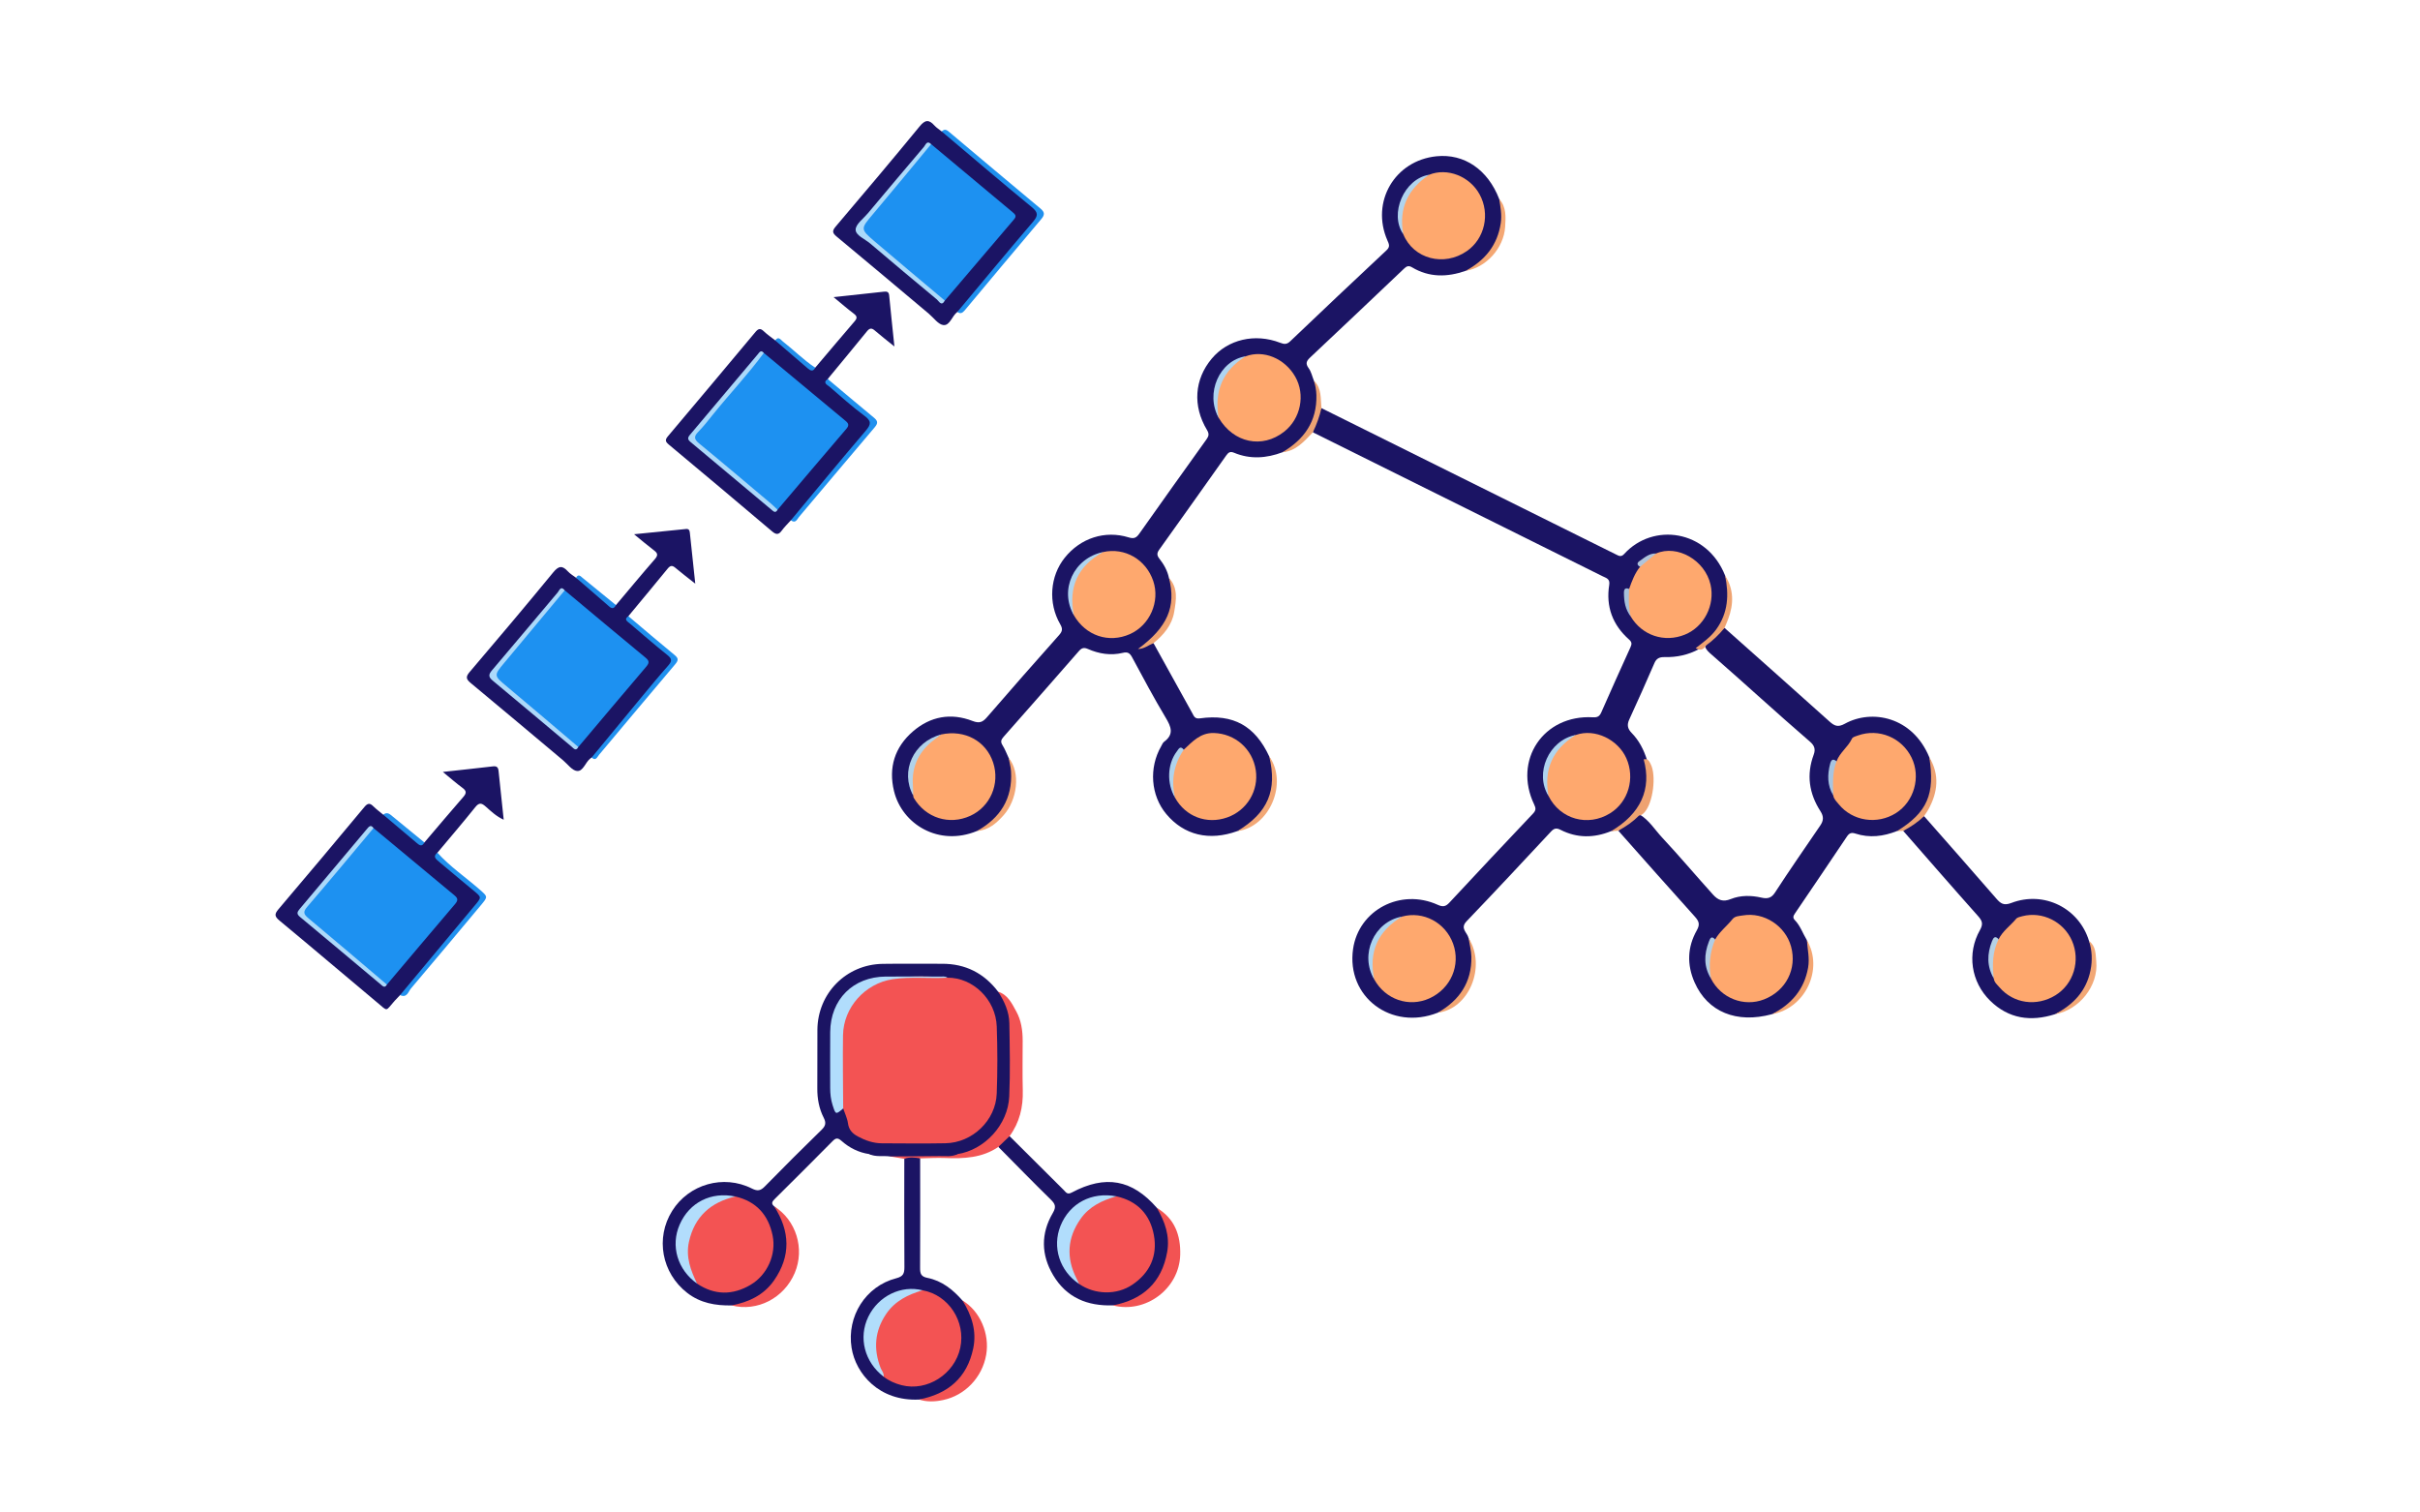 <?xml version="1.0" encoding="utf-8"?>
<!-- Generator: Adobe Illustrator 25.4.1, SVG Export Plug-In . SVG Version: 6.00 Build 0)  -->
<svg version="1.1" id="Layer_1" xmlns="http://www.w3.org/2000/svg" xmlns:xlink="http://www.w3.org/1999/xlink" x="0px" y="0px"
	 viewBox="0 0 1386 866" style="enable-background:new 0 0 1386 866;" xml:space="preserve">
<style type="text/css">
	.st0{fill:#1B1464;}
	.st1{fill:#1B1463;}
	.st2{fill:#F25353;}
	.st3{fill:#F15354;}
	.st4{fill:#1F90EE;}
	.st5{fill:#2090EE;}
	.st6{fill:#EFA371;}
	.st7{fill:#F2A674;}
	.st8{fill:#EDA272;}
	.st9{fill:#F2A775;}
	.st10{fill:#EDA373;}
	.st11{fill:#F1A572;}
	.st12{fill:#EEA271;}
	.st13{fill:#F4A773;}
	.st14{fill:#F3A571;}
	.st15{fill:#F0A473;}
	.st16{fill:#228EEB;}
	.st17{fill:#238FEB;}
	.st18{fill:#228FEB;}
	.st19{fill:#FEA86E;}
	.st20{fill:#B1D2EA;}
	.st21{fill:#AFD4EF;}
	.st22{fill:#AED4F0;}
	.st23{fill:#B1D4EE;}
	.st24{fill:#B0D3EC;}
	.st25{fill:#AED4EF;}
	.st26{fill:#A7C0DA;}
	.st27{fill:#AFC4DB;}
	.st28{fill:#B1CDE4;}
	.st29{fill:#A7C4E0;}
	.st30{fill:#F35353;}
	.st31{fill:#B1DDFC;}
	.st32{fill:#B2DDFC;}
	.st33{fill:#1D91F1;}
	.st34{fill:#ABD9FA;}
	.st35{fill:#ACD9FA;}
	.st36{fill:#ACDAFA;}
	.st37{fill:#B5D1E5;}
	.st38{fill:#B1DDFB;}
</style>
<g>
	<path class="st0" d="M559.52,475.95c-21.82,9.03-42.85-3.85-47.48-22.8c-3.3-13.49,0.37-25.24,10.86-34.28
		c10.01-8.62,21.72-10.74,34.1-5.95c3.88,1.5,5.77,0.75,8.29-2.17c13.6-15.77,27.37-31.39,41.21-46.94c1.96-2.2,2.27-3.62,0.71-6.31
		c-7.04-12.12-5.85-27.52,2.57-38.04c9.02-11.27,23.02-15.89,36.67-11.67c3.01,0.93,4.37,0.24,6.04-2.12
		c12.77-18.1,25.65-36.13,38.56-54.13c1.33-1.86,1.5-3.15,0.23-5.27c-8.32-13.81-7.22-29.02,2.71-40.86
		c9.24-11.02,24.71-14.69,39.2-9.1c2.28,0.88,3.79,1.03,5.72-0.82c18.33-17.47,36.71-34.88,55.21-52.17
		c2.2-2.06,1.38-3.57,0.48-5.63c-9.65-22.07,4.18-45.75,28.11-48.19c15.86-1.62,29.4,7.61,35.92,24.48
		c6.76,13.86-0.65,35.1-19.18,41.13c-10.53,3.69-20.87,3.89-30.73-2c-2.05-1.23-3.17-0.6-4.67,0.83
		c-17.82,16.95-35.67,33.86-53.59,50.71c-2.09,1.96-3,3.44-0.98,6.18c1.5,2.04,2.06,4.78,3.03,7.21c4.81,9.28,3.12,23.01-4.06,30.99
		c-3.89,4.33-8.11,8.35-13.97,10.01c-9.19,3.45-18.45,4.12-27.68,0.27c-2.22-0.93-3.25-0.21-4.46,1.49
		c-12.77,18.04-25.56,36.05-38.42,54.02c-1.38,1.93-1.41,3.25,0.11,5.17c2.56,3.24,4.6,6.87,5.46,11.01
		c5.06,9.88,2.56,19.15-2.4,28.14c-2.6,4.73-6.55,8.17-11.36,10.63c1.61-0.65,2.84-2.34,4.91-1.44c7.42,13.4,14.82,26.8,22.26,40.19
		c0.91,1.64,1.36,3.32,4.32,2.91c19.12-2.67,31.55,4.28,39.68,21.75c8.37,16.6-1.14,37.77-18.25,42.83
		c-16.1,5.82-30.55,2.35-40.69-9.78c-8.89-10.63-10.07-26.5-2.89-38.89c0.5-0.86,0.88-1.94,1.63-2.49c5.84-4.31,4.04-8.6,0.91-13.83
		c-6.76-11.28-12.94-22.91-19.18-34.49c-1.3-2.42-2.48-3.32-5.37-2.62c-6.87,1.66-13.62,0.58-20.02-2.23
		c-2.29-1-3.58-0.55-5.12,1.21c-14.35,16.44-28.74,32.84-43.2,49.19c-1.44,1.63-1.76,2.82-0.54,4.75c1.4,2.23,2.33,4.75,3.46,7.15
		C585.32,450.17,576.76,469.99,559.52,475.95z"/>
	<path class="st0" d="M922.68,476.04c-9.76,3.97-19.48,4.06-28.94-0.78c-2.41-1.23-3.75-0.81-5.48,1.05
		c-16.02,17.17-32.03,34.36-48.29,51.31c-3.99,4.15,0.42,6.45,1.09,9.59c8.09,18.24-1.62,37.23-17.59,42.79
		c-26.56,10.49-52.51-9.03-48.53-36.51c3.24-22.33,27.22-34.93,48.5-25.27c3.01,1.37,4.57,1,6.7-1.29
		c15.88-17.08,31.85-34.07,47.89-51c1.68-1.77,1.68-3,0.65-5.13c-12.23-25.46,5.3-51.57,33.59-49.98c2.64,0.15,3.82-0.52,4.85-2.87
		c5.48-12.5,11.1-24.95,16.75-37.38c0.81-1.79,0.71-2.89-0.84-4.26c-9.45-8.37-13.39-18.9-11.38-31.37c0.56-3.48-1.82-3.9-3.75-4.87
		c-20.26-10.11-40.56-20.16-60.84-30.23c-35.05-17.41-70.1-34.83-105.15-52.24c0-5.2,1.52-9.86,4.92-13.85
		c45.62,22.67,91.24,45.33,136.86,68c10.58,5.26,21.18,10.5,31.76,15.77c1.66,0.83,3,1.7,4.76-0.24
		c16.46-18.09,47.33-14.01,57.78,12.3c3.73,9.66,3.53,19.1-1.6,28.26c-3.25,5.8-8.45,9.72-13.36,13.93
		c-6.13,3.34-12.78,4.74-19.68,4.57c-2.97-0.07-4.7,0.79-5.83,3.45c-4.65,10.86-9.54,21.62-14.44,32.37
		c-1.38,3.02-0.9,5.26,1.39,7.6c4.27,4.36,6.99,9.69,8.8,15.49c2.26,9.58,1.52,18.81-3.7,27.31
		C935.6,469.01,930.7,474.54,922.68,476.04z"/>
	<path class="st0" d="M1014.8,580.88c-20.23,5.48-36.81-1.3-44.28-18.26c-4.44-10.07-4.14-20.18,1.26-29.73
		c1.99-3.51,1.27-5.29-1.18-8c-14.71-16.28-29.21-32.75-43.78-49.16c3.93-3.3,7.08-7.63,12.3-9.21c5.4,3.25,8.62,8.66,12.78,13.12
		c9.99,10.7,19.41,21.91,29.22,32.77c2.93,3.24,5.8,4.25,10.09,2.53c5.69-2.28,11.78-2.17,17.71-0.82c3.36,0.77,5.64,0.2,7.6-2.83
		c8.42-12.98,17.28-25.68,25.98-38.47c1.94-2.84,2.06-5.2,0.14-8.17c-6.54-10.12-8.15-20.98-3.89-32.41
		c1.18-3.16,0.37-5.29-2.09-7.42c-19.02-16.4-37.49-33.43-56.43-49.94c-1.5-1.31-3.06-2.6-3.68-4.62c2.62-4.68,6-8.57,11.12-10.65
		c20.02,17.82,40.08,35.6,60.01,53.52c2.89,2.6,4.89,3.6,8.88,1.39c15.49-8.56,38.76-4.05,48.37,19.12
		c5.4,14.48,2.27,26.92-8.75,37.64c-2.78,2.71-6.14,3.8-9.7,4.68c-7.8,3.11-15.77,4.1-23.87,1.45c-2.4-0.78-3.57-0.18-4.88,1.78
		c-9.82,14.65-19.72,29.25-29.63,43.85c-0.9,1.33-1.59,2.48-0.17,3.93c3.19,3.27,4.57,7.66,6.89,11.46
		c4.7,12.98,2.47,24.55-7.1,34.59C1024.16,576.82,1019.67,579.18,1014.8,580.88z"/>
	<path class="st1" d="M497.9,660.99c-6.11-0.88-11.44-3.58-15.97-7.59c-2.23-1.97-3.35-1.6-5.21,0.29
		c-10.87,11.01-21.84,21.92-32.82,32.82c-1.45,1.44-2.6,2.69-0.48,4.42c12.48,9.98,11.35,35.58-3.23,48.67
		c-6.01,5.39-12.77,8.93-21.18,8.06c-9.2,0.17-17.89-1.33-25.42-7.18c-14.63-11.36-18.35-31.45-8.61-46.99
		c9.55-15.25,29.35-20.98,45.6-12.8c3.33,1.67,5.06,1.29,7.51-1.23c10.71-10.95,21.57-21.76,32.53-32.46
		c2.28-2.23,2.6-3.98,1.14-6.84c-2.68-5.25-3.72-10.97-3.66-16.91c0.1-11.16-0.04-22.31,0.05-33.47
		c0.16-20.89,16.49-37.43,37.37-37.75c11.32-0.18,22.65,0,33.97-0.05c13.44-0.06,24.11,5.39,32.2,16.04
		c5.91,4.33,7.83,10.71,8.05,17.46c0.47,14.27,0.8,28.58-0.05,42.81c-0.86,14.36-8.67,24.77-21.35,31.46
		c-3.29,1.74-6.88,2.39-10.61,2.2c-12.75-3.94-25.85-1.15-38.75-2.12C505.12,659.52,501.79,662.65,497.9,660.99z"/>
	<path class="st0" d="M229.13,569.93c-1.02,1.08-2.07,2.14-3.07,3.24c-5.48,6.09-3.56,6.41-10.07,0.97
		c-18.66-15.58-37.15-31.36-55.88-46.86c-2.95-2.44-2.97-3.78-0.59-6.58c16.5-19.41,32.88-38.92,49.17-58.5
		c1.86-2.23,3.1-2.41,5.1-0.43c1.77,1.75,3.8,3.24,5.71,4.84c5.7,0.95,8.37,6.16,12.65,9.13c2.4,1.66,4.88,3.42,6.86,5.68
		c1.14,1.3,2.51,1.44,4.05,1.08c7.45-8.74,14.85-17.53,22.39-26.19c1.92-2.21,1.6-3.48-0.65-5.13c-3.56-2.62-6.89-5.56-11.17-9.07
		c10.33-1.14,19.54-2.11,28.74-3.19c2.18-0.26,2.96,0.59,3.17,2.65c0.91,9.09,1.9,18.18,2.94,27.92c-4.37-2.01-7.28-4.89-10.3-7.54
		c-2.27-1.99-3.7-2.5-5.94,0.29c-7.07,8.84-14.46,17.43-21.72,26.12c-0.69,2.43,0.99,3.73,2.54,4.96
		c6.76,5.36,13.31,10.99,19.96,16.49c3.54,2.93,3.83,4.79,0.89,8.33c-13.66,16.46-27.46,32.81-41.23,49.18
		C231.7,568.46,230.69,569.58,229.13,569.93z"/>
	<path class="st0" d="M352.77,346.55c7.4-8.77,14.71-17.61,22.25-26.26c1.91-2.19,1.78-3.39-0.43-5.06
		c-3.54-2.67-6.92-5.56-11.45-9.25c10.83-1.09,20.32-2.05,29.81-3.01c1.51-0.15,2,0.73,2.14,2.08c0.97,9.35,1.98,18.69,3.11,29.23
		c-4.42-3.5-7.96-6.16-11.33-9.02c-1.78-1.52-2.91-1.5-4.44,0.37c-7.45,9.14-15.02,18.19-22.54,27.27
		c-0.14,3.08,2.62,4.08,4.37,5.52c6.54,5.38,12.91,10.97,19.41,16.39c2.49,2.08,2.62,4.04,0.67,6.37
		c-14.14,16.97-28.34,33.89-42.66,50.7c-0.75,0.88-1.56,1.76-2.8,1.97c-0.27,0.19-0.54,0.38-0.8,0.58c-2.84,2.2-4.07,7.41-7.54,7.15
		c-2.86-0.22-5.47-3.97-8.15-6.21c-17.62-14.76-35.18-29.58-52.87-44.24c-2.67-2.22-2.82-3.57-0.52-6.27
		c16.08-18.89,32.1-37.84,47.84-57.03c3.14-3.83,5.22-4.07,8.4-0.58c1.32,1.45,3.11,2.45,4.69,3.66c5.62,2.09,9.12,7.06,13.89,10.27
		C346.68,343.13,348.42,347.05,352.77,346.55z"/>
	<path class="st0" d="M466.9,210.58c7.53-8.88,15.02-17.79,22.62-26.62c1.61-1.87,1.33-2.92-0.56-4.35
		c-3.66-2.76-7.12-5.78-11.55-9.43c10.35-1.12,19.54-2.12,28.73-3.12c1.63-0.18,2.9-0.08,3.11,2.11c0.9,9.36,1.91,18.71,3,29.26
		c-4.38-3.54-7.89-6.24-11.23-9.14c-1.8-1.56-2.96-1.41-4.45,0.42c-7.44,9.15-14.98,18.23-22.49,27.33c1.3,5.01,6.15,6.71,9.46,9.75
		c4.25,3.9,8.8,7.54,13.26,11.23c3.75,3.1,3.95,4.49,0.93,8.23c-5.74,7.09-11.63,14.05-17.52,21.01
		c-7.81,9.23-15.54,18.53-23.44,27.69c-1.1,1.27-2.05,2.61-3.8,3.02c-1.77,1.97-3.71,3.82-5.25,5.95c-1.86,2.58-3.34,2.26-5.58,0.36
		c-19.67-16.66-39.4-33.25-59.2-49.75c-2.13-1.77-1.92-2.86-0.33-4.75c16.73-19.83,33.42-39.69,50.04-59.61
		c1.62-1.94,2.79-2.37,4.77-0.47c2.02,1.94,4.38,3.52,6.59,5.26c5.89,1.74,8.92,7.29,13.82,10.33
		C460.8,207.15,462.54,211.13,466.9,210.58z"/>
	<path class="st0" d="M548.28,178.67c-3.02,2.27-4.24,7.79-7.86,7.52c-2.97-0.22-5.69-4.19-8.49-6.54
		c-17.58-14.74-35.1-29.54-52.76-44.16c-2.54-2.1-2.63-3.29-0.5-5.8c16.14-19,32.22-38.05,48.04-57.32
		c3.13-3.82,5.29-4.03,8.43-0.53c1.2,1.34,2.8,2.32,4.22,3.47c1.83-0.1,3.12,0.95,4.39,2.03c15.93,13.55,31.99,26.95,47.99,40.4
		c4.56,3.83,4.92,5.62,1.2,9.82c-11.78,13.29-22.68,27.32-34.49,40.58C555.21,171.79,553.14,176.58,548.28,178.67z"/>
	<path class="st0" d="M1176.84,580.91c-13.8,4.35-26.42,2.61-37.03-7.77c-10.98-10.75-13.4-27.07-5.85-40.44
		c1.96-3.47,1.38-5.28-1.07-8.03c-14.41-16.16-28.6-32.51-42.87-48.8c3.59-3.36,7.17-6.74,11.93-8.45
		c13.81,15.72,27.68,31.39,41.38,47.21c2.51,2.9,4.31,4.17,8.61,2.52c18.69-7.15,38.84,2.98,44.51,21.82
		c5.38,10.62,2.84,20.49-3.05,29.91C1189.54,575.07,1183.5,578.46,1176.84,580.91z"/>
	<path class="st0" d="M527,663.45c0.01,20.91,0.08,41.81-0.04,62.72c-0.02,3.26,0.49,4.98,4.2,5.71c8.31,1.64,14.63,6.76,20.1,13
		c7.42,6.6,9.29,15.26,8.29,24.53c-1.31,12.08-7.22,21.61-17.57,28.24c-4.78,3.07-9.97,4.45-15.64,3.92
		c-22.75,1.09-36.25-14.71-38.62-29.65c-2.85-17.92,7.99-35.29,25.58-39.82c4.04-1.04,4.7-2.78,4.68-6.45
		c-0.16-20.65-0.07-41.3-0.06-61.95C521.03,660.74,523.5,660.67,527,663.45z"/>
	<path class="st1" d="M578.21,650.7c10.35,10.32,20.7,20.64,31.08,30.93c1.18,1.17,1.92,2.76,4.47,1.4
		c19.39-10.33,34.65-7.5,48.81,8.75c6.3,5.28,8.22,12.61,8.04,20.17c-0.38,15.19-7.44,26.59-21.14,33.7
		c-3.89,2.02-7.96,1.94-12.1,1.97c-14.58,0.49-26.56-4.39-34.22-17.32c-6.93-11.7-7.08-23.84-0.19-35.56
		c2.11-3.59,1.39-5.22-1.23-7.78c-10.11-9.89-19.98-20.03-29.94-30.08C572.23,653.08,574.2,650.84,578.21,650.7z"/>
	<path class="st2" d="M578.21,650.7c-2.15,2.07-4.29,4.13-6.44,6.19c-9.27,6.32-19.73,6.76-30.43,6.34
		c-4.77-0.19-9.56,0.12-14.35,0.2c-3.04-0.51-6.08-0.86-9.08,0.24c-2.75-0.45-5.49-0.91-8.24-1.36c1.38-2.51,3.88-2.38,6.12-2.29
		c10.21,0.42,20.52-1.51,30.62,1.36c0.64,0.18,1.31-0.05,1.91-0.37c15.59-2.41,28.99-16.77,29.7-33.03
		c0.61-13.94,0.3-27.92,0.06-41.88c-0.11-6.62-2.83-12.59-6.41-18.12c5.6,1.77,7.86,6.74,10.36,11.26
		c2.86,5.17,3.68,10.96,3.68,16.84c0,9.45-0.19,18.91,0.06,28.36C586.04,634.08,583.94,642.89,578.21,650.7z"/>
	<path class="st2" d="M526.34,801.55c16.56-3.19,27.52-12.38,31.06-29.3c2.09-10-0.93-18.97-6.14-27.39
		c9.97,5.97,15.65,18.98,13.56,31.05c-2.23,12.92-12.1,23.31-24.66,25.93C535.54,802.82,530.92,803.03,526.34,801.55z"/>
	<path class="st2" d="M637.36,747.64c17.2-3.27,28.03-13.1,31.12-30.63c1.62-9.18-1.33-17.42-5.92-25.21
		c10.24,6.09,13.7,15.73,13.38,26.91C675.38,738.17,656.08,752.49,637.36,747.64z"/>
	<path class="st3" d="M419.01,747.66c9.79-1.88,18.42-5.89,24.28-14.29c9.8-14.05,9.17-28.27,0.12-42.44
		c12.56,7.86,17.62,24.24,11.77,38.11C449.07,743.5,433.68,751.43,419.01,747.66z"/>
	<path class="st4" d="M548.28,178.67c14.4-17.21,28.7-34.52,43.29-51.57c3.06-3.57,3.13-5.36-0.65-8.47
		c-17.34-14.25-34.4-28.84-51.56-43.31c1.82-1.96,3.21-0.63,4.65,0.58c17.29,14.53,34.54,29.1,51.9,43.54
		c2.58,2.15,2.44,3.7,0.41,6.09c-14.68,17.37-29.27,34.82-43.85,52.28C551.21,179.3,550,179.9,548.28,178.67z"/>
	<path class="st5" d="M229.13,569.93c14.22-17.08,28.43-34.17,42.69-51.22c4.08-4.88,4.1-4.77-0.65-8.68
		c-6.66-5.49-13.25-11.06-19.87-16.6c-1.76-1.47-3.51-2.93-0.77-5.07c7.15,7.97,16.03,13.96,24.03,20.97
		c4.92,4.31,5.02,4.14,0.69,9.31c-13.26,15.82-26.44,31.71-39.83,47.42C233.89,567.84,233.12,571.8,229.13,569.93z"/>
	<path class="st5" d="M452.96,297.97c14.23-17.09,28.34-34.28,42.79-51.18c3.23-3.77,3.46-5.64-0.76-8.74
		c-6.94-5.11-13.37-10.93-19.91-16.57c-1.2-1.04-4.14-2.18-1.02-4.43c8.78,7.37,17.51,14.79,26.36,22.07
		c2.24,1.85,2.66,3.13,0.58,5.57c-14.54,17.07-28.9,34.28-43.4,51.39C456.53,297.36,455.61,300.08,452.96,297.97z"/>
	<path class="st5" d="M338.86,433.86c9.28-11.24,18.53-22.5,27.84-33.72c5.29-6.38,10.56-12.79,16.05-19
		c2.11-2.39,2.22-3.77-0.43-5.9c-7.38-5.91-14.52-12.12-21.72-18.25c-1.3-1.1-3.48-2.21-0.71-4.09
		c8.76,7.39,17.46,14.86,26.32,22.12c2.33,1.91,2.53,3.03,0.48,5.45c-14.63,17.21-29.07,34.59-43.63,51.87
		C342.05,433.52,341.23,436.09,338.86,433.86z"/>
	<path class="st0" d="M548.34,661.03c-3.29,1.64-6.83,1.02-10.28,1.08c-9.46,0.14-18.93,0.15-28.38,0.22
		c-3.91-0.55-8,0.47-11.77-1.34c11.02-5.13,22.76-2.19,34.15-3.13C537.89,657.38,543.09,659.09,548.34,661.03z"/>
	<path class="st6" d="M987.69,359.62c-3.12,3.8-6.63,7.21-10.63,10.09c-1.44,2.57-3.42,3.02-5.89,1.49
		c4.19-3.25,8.53-6.28,11.72-10.67c6.91-9.5,7.41-19.98,5.1-30.97c5.09,8.03,5.02,16.43,1.76,25.04
		C989.12,356.3,988.38,357.95,987.69,359.62z"/>
	<path class="st7" d="M559.52,475.95c13.37-7.47,20.47-18.55,19.53-34.16c-0.16-2.63-0.93-5.22-1.42-7.82
		c7.19,8.71,4.83,24.32-2.79,32.89C570.73,471.48,566.16,475.5,559.52,475.95z"/>
	<path class="st8" d="M1101.95,467.41c-3.5,3.49-7.58,6.15-11.93,8.45c-1.17,0.04-2.35,0.07-3.52,0.11
		c17.29-10.65,21.87-21.14,18.44-42.32c6.06,10.12,4.92,20.13-0.55,30.04C1103.68,464.99,1102.77,466.18,1101.95,467.41z"/>
	<path class="st9" d="M1176.84,580.91c10.51-5.44,18.08-13.23,20.47-25.27c1.12-5.65,0.89-11.19-0.85-16.67
		c3.99,2.94,3.72,7.56,4.12,11.63C1201.97,564.55,1190.83,578.53,1176.84,580.91z"/>
	<path class="st10" d="M756.83,233.74c-1.1,4.81-2.76,9.42-4.92,13.85c-4.94,5.14-9.59,10.73-17.44,11.43
		c12.5-7.33,19.85-17.72,19.47-32.72c-0.07-2.83-0.57-5.59-1.43-8.28C757.06,222.41,756.28,228.26,756.83,233.74z"/>
	<path class="st11" d="M823.47,579.99c12.41-7.06,19.48-17.41,19.24-31.99c-0.06-3.61-1.08-7.2-1.65-10.8
		C851.41,553.54,841.4,577.88,823.47,579.99z"/>
	<path class="st9" d="M708.65,476.01c17.51-10.48,22.99-23.35,18.25-42.83C737.82,448.53,727.1,473.69,708.65,476.01z"/>
	<path class="st12" d="M938.7,467.11c-3.49,3.52-7.5,6.31-11.87,8.63c-1.38,0.1-2.76,0.2-4.15,0.3
		c16.95-9.91,23.41-24.1,18.71-41.11c2.44-0.73,3.21,1.15,4.01,2.71c3.33,6.55,1.35,22.01-3.43,27.46
		C941.09,466.12,940.12,466.97,938.7,467.11z"/>
	<path class="st13" d="M839.45,155.1c10.99-5.95,18.2-14.63,20.08-27.32c0.7-4.71-0.16-9.24-0.9-13.82
		c4.21,4.65,3.74,10.39,3.41,15.95C861.32,142.06,851.08,153.33,839.45,155.1z"/>
	<path class="st14" d="M1014.8,580.88c11.08-5.66,18.54-14.08,20.75-26.69c0.94-5.34-0.34-10.5-0.7-15.74
		C1044.6,555.05,1033.94,577.61,1014.8,580.88z"/>
	<path class="st15" d="M660.65,368.33c-2.86,1.15-5.33,3.33-8.92,3.39c16.91-12.42,22.04-24.29,17.76-40.73
		c5.4,5.83,4.11,12.86,2.99,19.55C671.22,358.04,666.44,363.63,660.65,368.33z"/>
	<path class="st16" d="M352.77,346.55c-0.94,1.77-2.02,2.43-3.82,0.85c-6.31-5.54-12.69-11-19.04-16.49
		c1.35-2.4,2.51-0.97,3.83,0.12C340.06,336.23,346.42,341.38,352.77,346.55z"/>
	<path class="st17" d="M243.06,482.5c-1.52,2.92-3.1,1.38-4.68,0.05c-6.3-5.32-12.6-10.64-18.89-15.95
		c2.32-1.89,3.89-0.22,5.56,1.15C231.04,472.68,237.06,477.58,243.06,482.5z"/>
	<path class="st18" d="M466.9,210.58c-1.21,2.46-2.7,1.76-4.29,0.4c-6.2-5.34-12.41-10.67-18.62-16c1.83-2.69,3.11-0.38,4.36,0.59
		C454.64,200.45,460.23,206.18,466.9,210.58z"/>
	<path class="st19" d="M713.44,204.06c10.26-3.81,22.36,1.18,28.38,11.69c5.91,10.33,3.15,24.02-6.36,31.5
		c-12.58,9.89-28.98,6.42-37.45-7.91C691.85,225.88,700.32,208.4,713.44,204.06z"/>
	<path class="st19" d="M677.97,429.37c4.96-4.6,9.51-9.77,17.25-9.55c12.14,0.35,22.16,9.1,23.99,21.26
		c1.78,11.8-5.06,23.12-16.38,27.1c-11.7,4.12-23.82-0.46-29.84-11.28c-3.23-8.15-2.82-16.1,1.29-23.85
		C675.13,431.44,675.88,429.73,677.97,429.37z"/>
	<path class="st19" d="M818.52,100.08c10.38-4.16,23.18,0.82,28.88,11.23c6.13,11.19,2.97,25.35-7.26,32.47
		c-13.11,9.14-30.62,4.53-36.42-9.58C798.33,120.87,804.75,106.07,818.52,100.08z"/>
	<path class="st19" d="M631.81,316.17c12.38-2.75,24.49,4.24,28.68,16.55c4.01,11.78-1.94,25.36-13.33,30.44
		c-12.13,5.4-25.29,0.98-32.12-10.77C609.18,338.67,615.59,321.66,631.81,316.17z"/>
	<path class="st19" d="M539.08,420.64c13.48-2.88,25.69,3.75,29.74,16.15c3.97,12.15-1.67,25.25-13.12,30.47
		c-12.06,5.5-25.51,1.24-32.36-10.27c-0.24-0.39-0.22-0.94-0.33-1.41C518.92,441.62,522.58,428.49,539.08,420.64z"/>
	<path class="st20" d="M539.08,420.64c-1.95,1.48-3.98,2.87-5.84,4.46c-7.52,6.45-11.1,14.59-10.4,24.55
		c0.14,1.97,0.11,3.96,0.16,5.94C515.39,441.68,523.15,424.8,539.08,420.64z"/>
	<path class="st21" d="M631.81,316.17c-14.5,7.94-20.04,20.04-16.77,36.21C606.55,337.76,614.95,319.61,631.81,316.17z"/>
	<path class="st22" d="M713.44,204.06c-13.27,8.21-18.13,20.09-15.44,35.28C690.09,225.39,698.41,206.36,713.44,204.06z"/>
	<path class="st23" d="M818.52,100.08c-12.25,8.2-17.58,19.41-14.79,34.12C795.49,122.44,804.2,102.34,818.52,100.08z"/>
	<path class="st24" d="M677.97,429.37c-5.7,8.45-7.35,17.62-4.98,27.53c-4.87-8.13-4.47-19.33,1-26.52
		C674.99,429.07,675.91,426.78,677.97,429.37z"/>
	<path class="st19" d="M902.51,420.94c11.09-3.94,24.25,2.79,28.94,13.32c5.09,11.43,1.22,25.03-9.31,31.54
		c-12.71,7.87-28.59,3.43-35.22-9.85C881.18,443.49,888.01,425.75,902.51,420.94z"/>
	<path class="st19" d="M803,524.94c12.17-3.32,24.87,3.44,29.24,15.56c4.44,12.31-1.34,25.7-13.49,31.26
		c-11.74,5.37-25.25,0.76-31.67-10.79c-2.65-6.17-2.83-12.48-0.86-18.83C788.88,533.58,795.08,528.41,803,524.94z"/>
	<path class="st19" d="M933.04,337.3c1.59-4.47,3.22-8.91,6.24-12.67c1.63-4.29,5.39-6.01,9.22-7.64
		c12.15-5.25,28.03,3.86,31.19,17.9c2.64,11.72-3.73,24.11-14.7,28.58c-11.76,4.79-24.57,0.49-31.04-10.41
		c-1.76-3.41-2.29-7.1-2.46-10.87C931.41,340.4,931.34,338.56,933.04,337.3z"/>
	<path class="st25" d="M803,524.94c-13.83,8.24-19.3,20.18-15.91,36.03C778.55,546.75,786.9,527.84,803,524.94z"/>
	<path class="st21" d="M902.51,420.94c-13.22,8.09-18.53,19.72-15.59,35.01C878.64,442.83,887.11,423.82,902.51,420.94z"/>
	<path class="st26" d="M933.04,337.3c-0.25,5.29-0.4,10.57,0.91,15.76c-3.1-3.98-3.87-8.63-3.88-13.51
		C930.07,337.39,930.79,336.4,933.04,337.3z"/>
	<path class="st27" d="M948.51,317c-3.07,2.55-6.15,5.09-9.22,7.64c-1.69-0.97-1.99-2.15-0.28-3.32
		C941.9,319.32,944.59,316.8,948.51,317z"/>
	<path class="st19" d="M982.31,538.08c2.54-4.54,6.75-7.66,9.93-11.66c1.43-1.81,3.89-1.78,5.97-2.13
		c12.06-2.04,24.33,5.94,27.58,17.82c3.51,12.8-2.9,25.36-15.44,30.27c-11.51,4.5-24.67-0.62-30.4-11.84
		c-2.27-6-2.77-12.04-0.59-18.2C979.99,540.61,980.43,538.87,982.31,538.08z"/>
	<path class="st19" d="M1051.84,436.02c1.86-5.06,6.59-8.17,8.85-13.01c0.44-0.94,2.21-1.35,3.45-1.79
		c11.95-4.24,25.1,1.24,30.7,12.75c5.39,11.07,1.43,25.1-8.93,31.68c-10.77,6.84-24.99,4.68-32.87-5.1
		c-1.21-1.5-2.78-2.88-3.08-4.98c-1.12-5.14-2.36-10.25-0.7-15.55C1049.77,438.37,1050.29,436.91,1051.84,436.02z"/>
	<path class="st28" d="M982.31,538.08c-3,7.25-3.82,14.73-2.34,22.45c-4.27-6.84-4.06-13.95-1.26-21.2
		C979.39,537.57,980.1,535.58,982.31,538.08z"/>
	<path class="st29" d="M1051.84,436.02c-2.52,6.33-2,12.96-1.89,19.54c-3.48-5.75-3.41-11.85-1.79-18.11
		C1048.73,435.21,1049.73,434.24,1051.84,436.02z"/>
	<path class="st30" d="M542.61,559.96c14.6-0.14,27.71,12.49,28.26,27.97c0.45,12.78,0.47,25.61-0.01,38.39
		c-0.58,15.42-13.93,28.17-29.37,28.46c-12.13,0.23-24.27,0.08-36.4,0.03c-4.93-0.02-9.47-1.61-13.77-3.92
		c-3.02-1.63-5.16-3.74-5.66-7.52c-0.39-2.91-1.79-5.68-2.74-8.51c-2.1-1.94-1.79-4.54-1.81-6.99c-0.07-10.8-0.05-21.6-0.02-32.39
		c0.05-20.7,11.55-33.59,32.23-35.57C523.04,558.97,532.85,559.07,542.61,559.96z"/>
	<path class="st30" d="M421.16,685.28c12,2.79,18.93,10.56,21.34,22.36c2.2,10.77-3,22.58-12.69,28.26
		c-10.16,5.96-20.5,6.01-30.53-0.7c-11.5-16.35-8.01-35.66,8.24-46.24C411.72,686.22,416.21,685.04,421.16,685.28z"/>
	<path class="st31" d="M542.61,559.96c-10.46,0.62-20.97-0.72-31.41,0.88c-15.76,2.42-28.13,16.13-28.38,32.06
		c-0.21,13.98,0.04,27.97,0.09,41.96c-4.25,3.62-4.31,3.59-6.05-1.88c-1.02-3.21-1.39-6.5-1.39-9.85
		c-0.01-10.66-0.07-21.31,0.01-31.97c0.15-18.77,13.07-31.71,31.8-31.85c10.32-0.08,20.65-0.01,30.97,0.02
		C539.72,559.34,541.27,558.99,542.61,559.96z"/>
	<path class="st32" d="M421.16,685.28c-14.09,3.28-23.39,11.5-26.57,25.93c-1.91,8.65,0.94,16.42,4.69,23.99
		c-11.29-7.94-15.35-21.7-10.01-33.86C394.84,688.63,407.25,682.38,421.16,685.28z"/>
	<path class="st33" d="M213.94,474.27c15.48,12.88,30.94,25.78,46.45,38.62c2.02,1.67,1.9,2.94,0.24,4.89
		c-13.07,15.33-26.04,30.74-39.04,46.13c-4.22-0.8-6.65-4.26-9.6-6.77c-11.91-10.11-24-20-35.87-30.16
		c-4.37-3.74-4.37-4.53-0.77-8.78c11.5-13.56,22.94-27.17,34.33-40.83C210.86,475.95,211.87,474.42,213.94,474.27z"/>
	<path class="st34" d="M213.94,474.27c-12.62,15.04-25.14,30.16-37.93,45.04c-2.53,2.94-2.18,4.25,0.62,6.58
		c15.08,12.56,29.99,25.33,44.96,38.02c-1.24,2.23-2.43,0.84-3.54-0.09c-15.42-12.91-30.81-25.87-46.29-38.72
		c-2.02-1.67-1.54-2.81-0.16-4.45c12.86-15.25,25.67-30.54,38.51-45.81C211.19,473.55,212.3,471.98,213.94,474.27z"/>
	<path class="st33" d="M323.43,338.1c15.41,12.87,30.79,25.79,46.28,38.56c2.26,1.86,2.19,3.07,0.41,5.17
		c-13.02,15.28-25.94,30.65-38.89,46c-1.7,0.17-2.7-1.01-3.86-1.96c-13.9-11.35-27.41-23.15-41.3-34.5
		c-4.21-3.44-4.4-4.89-1.05-9.02c11.28-13.95,23.07-27.47,34.56-41.24C320.61,339.86,321.6,338.4,323.43,338.1z"/>
	<path class="st35" d="M323.43,338.1c-11.49,13.78-22.99,27.55-34.47,41.34c-6.31,7.58-6.19,7.45,1.56,13.92
		c13.65,11.39,27.15,22.97,40.71,34.47c-1.42,2.66-2.73,0.75-3.87-0.2c-15.05-12.59-30.03-25.26-45.13-37.78
		c-2.51-2.09-2.57-3.47-0.43-5.97c12.63-14.79,25.06-29.75,37.63-44.6C320.37,338.16,321.18,335.29,323.43,338.1z"/>
	<path class="st33" d="M437.46,202.14c15.61,12.98,31.21,25.97,46.83,38.93c1.68,1.4,2.16,2.53,0.49,4.48
		c-13.21,15.42-26.31,30.92-39.45,46.4c-5.7-1.95-9.41-6.65-13.83-10.28c-10.66-8.77-21.14-17.76-31.68-26.68
		c-4.08-3.46-4.16-4.36-0.74-8.5c11.64-14.11,23.54-28.01,35.27-42.04C435.21,203.44,435.95,202.28,437.46,202.14z"/>
	<path class="st34" d="M437.46,202.14c-8.96,12.2-19.37,23.19-28.86,34.94c-2.82,3.49-5.57,7.07-8.7,10.26
		c-2.66,2.71-2.35,4.28,0.53,6.65c13.74,11.29,27.3,22.79,40.9,34.24c1.39,1.17,2.68,2.48,4.01,3.72c-1.2,2.22-2.36,0.93-3.52-0.04
		c-15.43-12.93-30.85-25.88-46.33-38.76c-1.66-1.38-1.8-2.39-0.4-4.05c13-15.37,25.93-30.8,38.91-46.2
		C434.9,201.85,435.8,200.12,437.46,202.14z"/>
	<path class="st33" d="M533.29,82.56c15.54,12.98,31.09,25.97,46.63,38.95c1.35,1.12,2.54,2.14,0.91,4.04
		c-13.26,15.52-26.47,31.07-39.7,46.61c-2.02,0.73-3.12-0.91-4.28-1.9c-13.6-11.68-27.47-23.04-41.16-34.61
		c-4.27-3.6-4.49-4.33-1.08-8.44c11.66-14.05,23.36-28.06,35.26-41.91C530.82,84.2,531.64,82.85,533.29,82.56z"/>
	<path class="st36" d="M533.29,82.56c-11.03,13.29-21.97,26.65-33.12,39.84c-7.37,8.72-7.6,8.71,0.95,16.02
		c13.26,11.33,26.67,22.5,40.01,33.74c-1.95,3.54-3.38,0.33-4.49-0.59c-12.82-10.62-25.56-21.32-38.24-32.1
		c-3.02-2.57-8.35-4.64-8.35-7.92c0-3.11,4.38-6.27,6.94-9.32c10.7-12.75,21.41-25.49,32.2-38.16
		C530.13,82.96,530.88,80.15,533.29,82.56z"/>
	<path class="st19" d="M1144.67,537.93c2.32-4.75,6.74-7.72,10-11.67c0.73-0.89,2.32-1.19,3.58-1.52
		c11.44-2.95,23.66,3.12,28.44,14.08c4.96,11.38,0.92,24.76-9.42,31.17c-10.79,6.69-24.15,4.83-32.19-4.6
		c-1.24-1.46-2.92-2.76-3.16-4.92c-1.94-5.92-2.48-11.84-0.58-17.92C1141.97,540.53,1142.72,538.86,1144.67,537.93z"/>
	<path class="st37" d="M1144.67,537.93c-3.58,7.18-3.69,14.79-2.75,22.53c-4.07-6.99-3.93-14.16-1.02-21.5
		C1141.75,536.82,1142.74,535.79,1144.67,537.93z"/>
	<path class="st30" d="M528.42,739c14.84,2.68,24.77,17.83,21.56,32.9c-3.22,15.13-19,25.2-33.63,21.44
		c-3.73-0.96-7.22-2.49-10.28-4.88c-11.76-13.6-5.81-39.29,13.14-48.04C522.19,739.05,525.3,739.15,528.42,739z"/>
	<path class="st38" d="M528.42,739c-8.32,2.41-15.82,6.07-20.87,13.52c-6.58,9.72-7.4,20.03-3.23,30.87
		c0.64,1.67,2.09,3.07,1.76,5.08c-10.98-8.41-14.56-22.43-8.77-34.34C503.1,742.23,516.17,735.87,528.42,739z"/>
	<path class="st30" d="M639.42,685.18c12.01,2.7,19.27,10.4,21.44,22.19c2.19,11.87-2.27,21.6-12.3,28.4
		c-9.02,6.11-21.48,5.79-30.5-0.4c-13.62-12.66-6.95-41.34,13.04-49.03C633.82,685.29,636.7,685.89,639.42,685.18z"/>
	<path class="st31" d="M639.42,685.18c-8.11,2.29-15.5,5.72-20.54,12.91c-7.66,10.92-8.31,22.31-2.33,34.16
		c0.52,1.03,1.01,2.08,1.51,3.12c-11.18-7.43-15.58-21.14-10.67-33.32C612.6,689.12,625.19,682.48,639.42,685.18z"/>
</g>
</svg>
